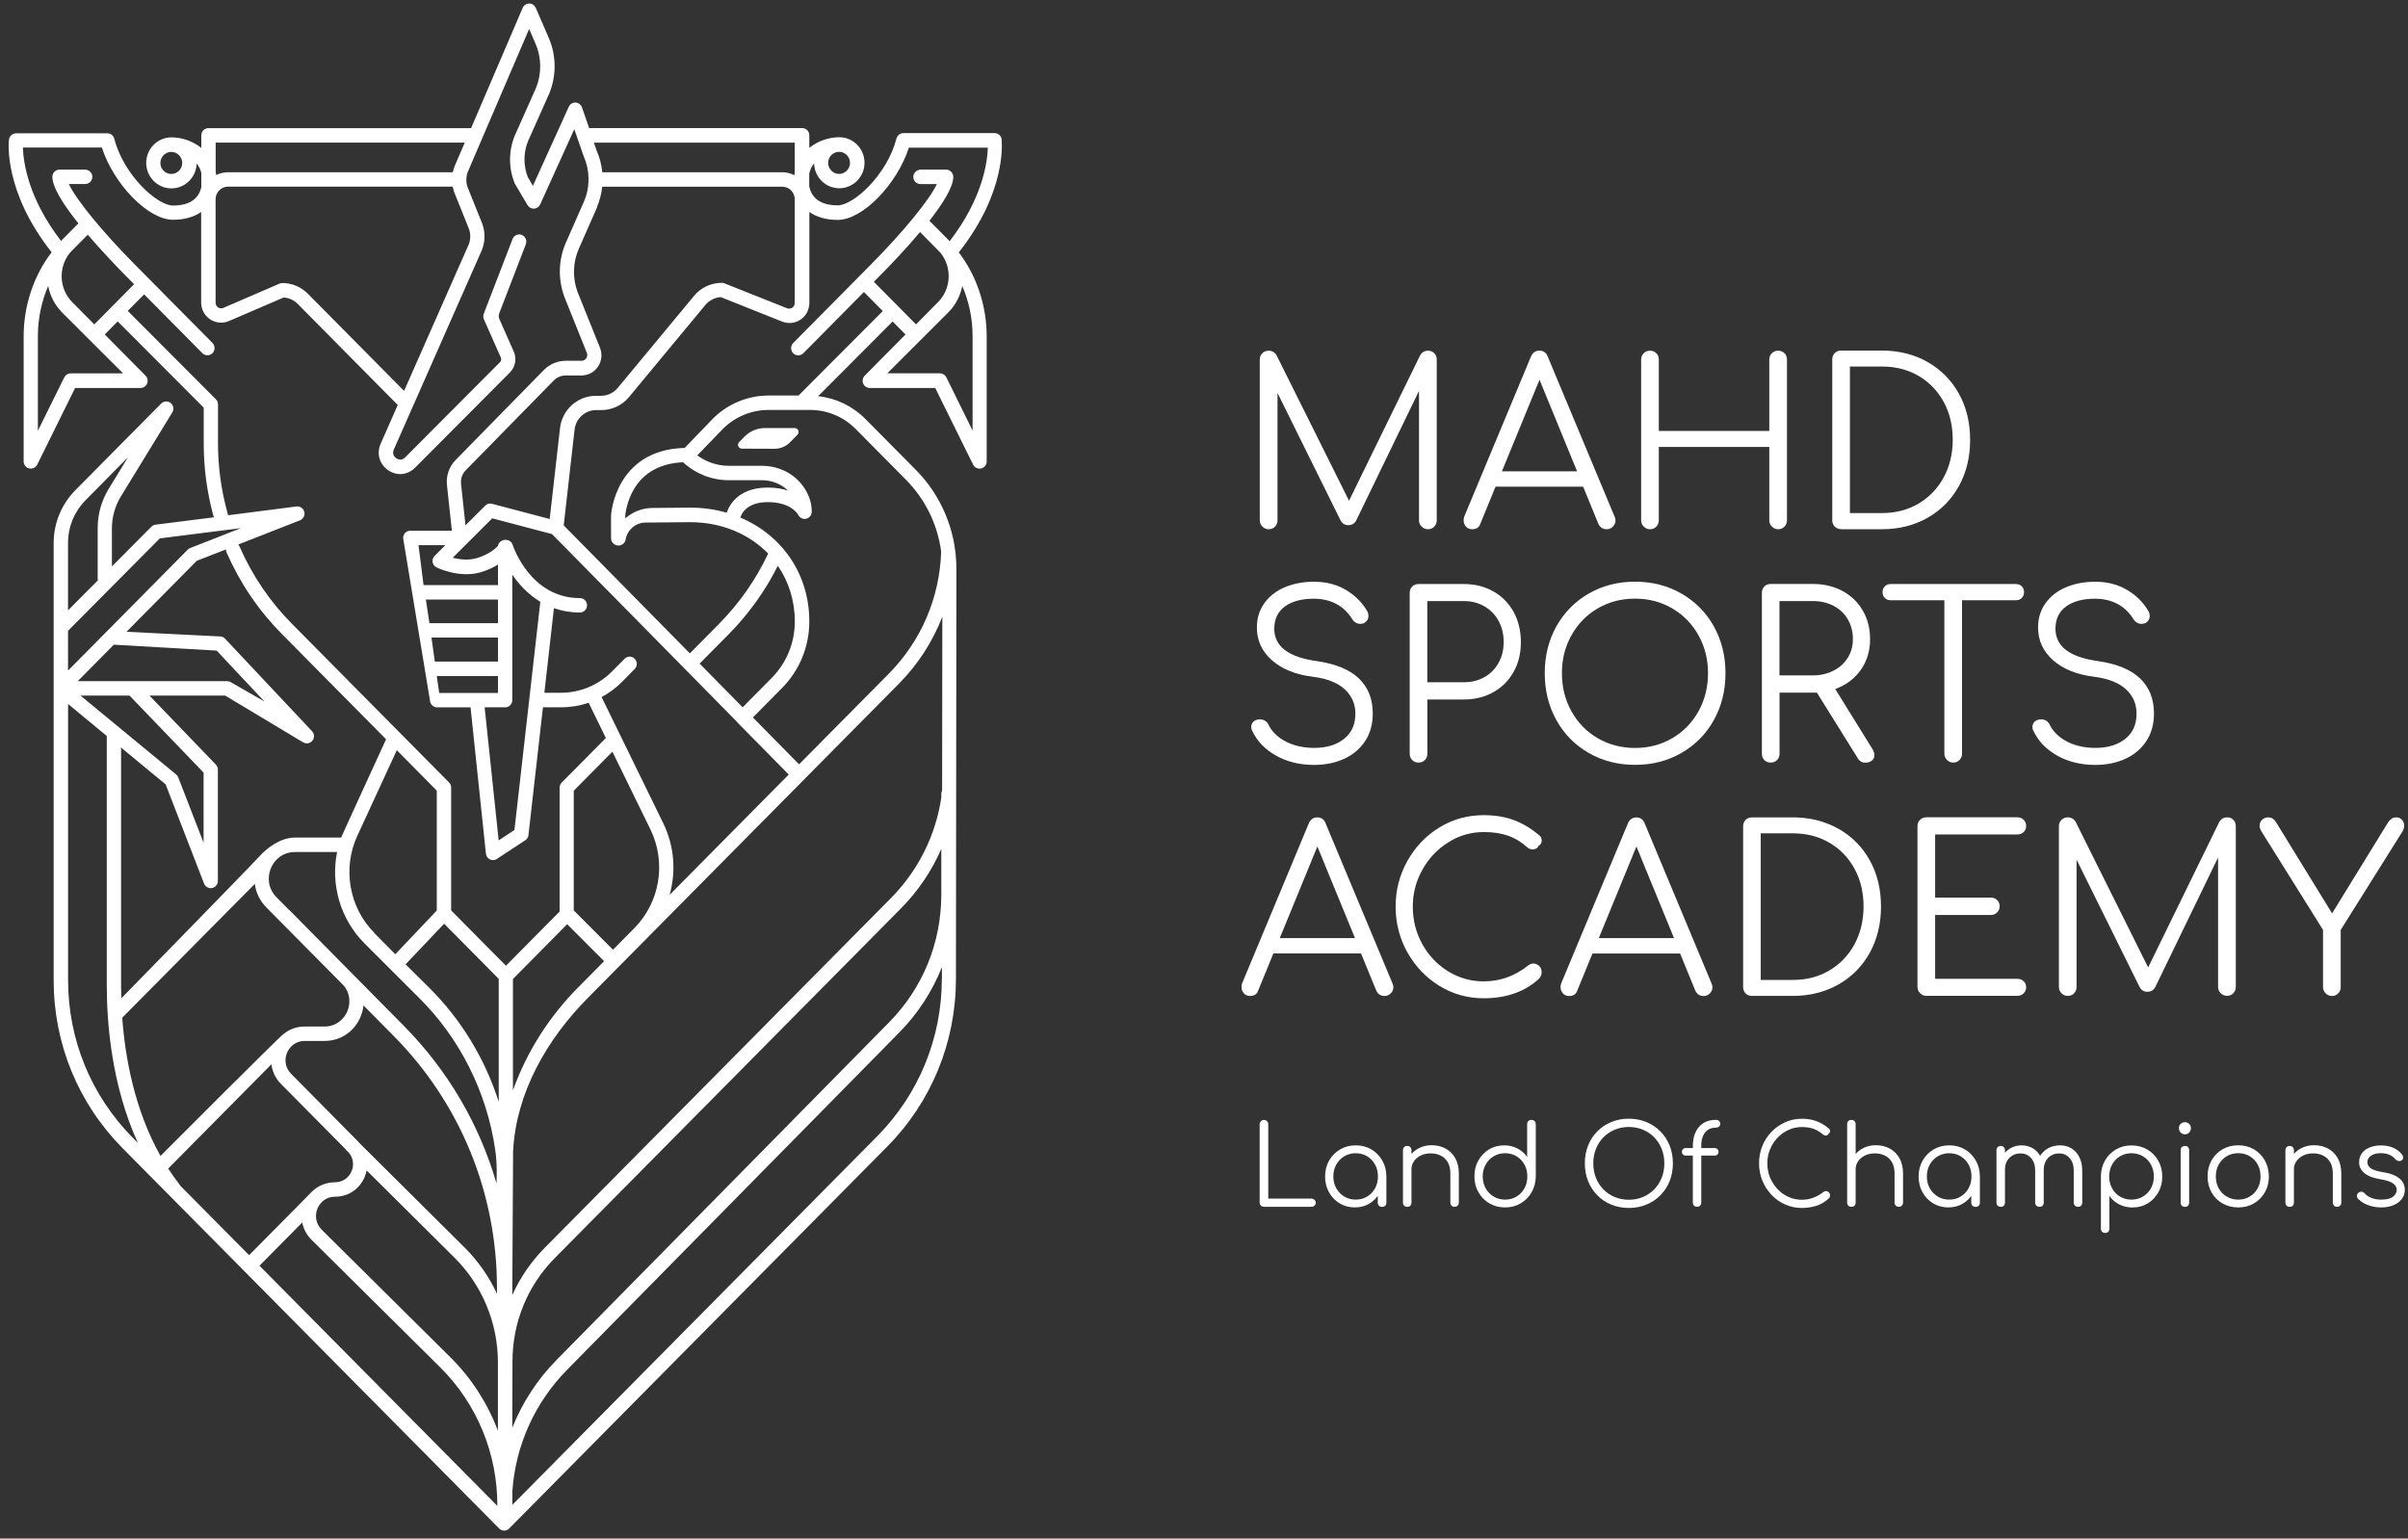 <svg width="205" height="131" viewBox="0 0 205 131" fill="none" xmlns="http://www.w3.org/2000/svg">
<rect x="0" y="0" width="205" height="131" fill="#333333" stroke="none"/>
<path d="M108.006 45.061C108.224 45.061 108.402 44.986 108.545 44.837C108.689 44.688 108.758 44.511 108.758 44.304V33.459L114.095 44.247C114.239 44.556 114.468 44.717 114.79 44.717C115.071 44.717 115.289 44.597 115.444 44.344L120.804 33.282V44.304C120.804 44.511 120.879 44.688 121.028 44.837C121.177 44.986 121.361 45.061 121.579 45.061C121.786 45.061 121.958 44.986 122.101 44.837C122.245 44.688 122.314 44.511 122.314 44.304V30.616C122.314 30.399 122.245 30.215 122.101 30.072C121.958 29.929 121.786 29.86 121.579 29.86C121.281 29.86 121.057 29.992 120.902 30.25L114.847 42.636L108.677 30.25C108.522 29.992 108.299 29.86 108 29.86C107.794 29.86 107.616 29.929 107.472 30.072C107.323 30.215 107.248 30.399 107.248 30.616V44.304C107.248 44.511 107.323 44.688 107.472 44.837C107.621 44.986 107.799 45.061 108 45.061" fill="white"/>
<path d="M125.332 45.061C125.694 45.061 125.924 44.906 126.027 44.591L127.318 41.438H134.779L136.07 44.591C136.214 44.9 136.449 45.061 136.782 45.061C136.989 45.061 137.167 44.986 137.31 44.837C137.459 44.688 137.534 44.511 137.534 44.304C137.534 44.19 137.505 44.086 137.459 43.995L131.772 30.381C131.646 30.032 131.404 29.854 131.06 29.854C130.716 29.854 130.469 30.032 130.326 30.381L124.661 43.972C124.621 44.063 124.604 44.172 124.604 44.304C124.604 44.511 124.672 44.688 124.804 44.837C124.936 44.986 125.114 45.061 125.332 45.061ZM131.06 32.325L134.263 40.131H127.863L131.066 32.325H131.06Z" fill="white"/>
<path d="M140.467 45.061C140.685 45.061 140.863 44.986 141.006 44.837C141.15 44.688 141.219 44.511 141.219 44.304V38.056H150.625V44.304C150.625 44.511 150.7 44.688 150.849 44.837C150.998 44.986 151.17 45.061 151.377 45.061C151.595 45.061 151.773 44.986 151.916 44.837C152.06 44.688 152.129 44.511 152.129 44.304V30.616C152.129 30.399 152.06 30.215 151.916 30.072C151.773 29.929 151.595 29.86 151.377 29.86C151.17 29.86 150.992 29.929 150.849 30.072C150.7 30.215 150.625 30.399 150.625 30.616V36.692H141.219V30.616C141.219 30.399 141.15 30.215 141.006 30.072C140.863 29.929 140.685 29.86 140.467 29.86C140.26 29.86 140.082 29.929 139.939 30.072C139.789 30.215 139.715 30.399 139.715 30.616V44.304C139.715 44.511 139.789 44.688 139.939 44.837C140.088 44.986 140.266 45.061 140.467 45.061Z" fill="white"/>
<path d="M156.737 45.061H160.21C161.662 45.061 162.959 44.734 164.101 44.086C165.243 43.438 166.132 42.533 166.77 41.381C167.407 40.223 167.722 38.916 167.722 37.449C167.722 35.981 167.407 34.674 166.77 33.522C166.132 32.376 165.243 31.476 164.101 30.823C162.959 30.175 161.662 29.848 160.21 29.848H156.737C156.519 29.848 156.341 29.917 156.198 30.06C156.054 30.203 155.986 30.387 155.986 30.605V44.293C155.986 44.516 156.054 44.694 156.198 44.837C156.341 44.98 156.519 45.049 156.737 45.049M157.489 31.207H160.21C161.38 31.207 162.419 31.47 163.332 32.003C164.244 32.536 164.956 33.276 165.472 34.222C165.989 35.167 166.242 36.239 166.242 37.437C166.242 38.635 165.983 39.701 165.472 40.647C164.956 41.593 164.244 42.338 163.332 42.877C162.419 43.416 161.38 43.685 160.21 43.685H157.489V31.201V31.207Z" fill="white"/>
<path d="M108.632 64.337C109.579 64.865 110.657 65.128 111.88 65.128C112.815 65.128 113.665 64.956 114.422 64.612C115.18 64.269 115.777 63.764 116.213 63.105C116.649 62.446 116.867 61.66 116.867 60.749C116.867 59.517 116.477 58.525 115.691 57.769C114.905 57.018 113.716 56.525 112.127 56.29C109.699 55.963 108.482 55.046 108.482 53.527C108.482 52.707 108.787 52.077 109.389 51.635C109.992 51.194 110.818 50.976 111.857 50.976C113.309 50.988 114.394 51.567 115.117 52.707C115.191 52.839 115.295 52.937 115.415 53.011C115.536 53.086 115.668 53.12 115.811 53.12C115.938 53.12 116.058 53.091 116.156 53.04C116.385 52.896 116.5 52.702 116.5 52.455C116.5 52.289 116.454 52.128 116.368 51.985C115.932 51.257 115.329 50.667 114.554 50.214C113.785 49.761 112.89 49.532 111.874 49.532C110.939 49.532 110.095 49.692 109.36 50.008C108.62 50.328 108.04 50.781 107.627 51.372C107.208 51.962 107.002 52.644 107.002 53.424C107.002 54.53 107.426 55.459 108.281 56.215C109.137 56.972 110.307 57.447 111.8 57.625C112.993 57.78 113.889 58.135 114.491 58.697C115.088 59.253 115.387 59.941 115.387 60.761C115.387 61.683 115.065 62.4 114.422 62.91C113.78 63.426 112.93 63.678 111.88 63.678C110.967 63.678 110.17 63.5 109.481 63.145C108.792 62.79 108.304 62.32 108.006 61.735C107.943 61.58 107.84 61.46 107.708 61.374C107.576 61.288 107.426 61.248 107.271 61.248C107.042 61.248 106.858 61.311 106.72 61.431C106.588 61.557 106.52 61.706 106.52 61.89C106.52 62.004 106.548 62.113 106.594 62.199C107.007 63.093 107.685 63.804 108.626 64.332" fill="white"/>
<path d="M127.135 50.358C126.394 49.933 125.556 49.727 124.621 49.727H120.764C120.546 49.727 120.368 49.796 120.225 49.939C120.081 50.082 120.012 50.266 120.012 50.484V64.171C120.012 64.395 120.081 64.573 120.225 64.716C120.368 64.859 120.546 64.928 120.764 64.928C120.982 64.928 121.16 64.859 121.304 64.716C121.447 64.573 121.516 64.389 121.516 64.171V59.557H124.621C125.556 59.557 126.394 59.351 127.135 58.932C127.875 58.52 128.449 57.941 128.862 57.202C129.275 56.462 129.476 55.62 129.476 54.668C129.476 53.717 129.27 52.857 128.862 52.106C128.449 51.361 127.875 50.776 127.135 50.352M127.576 56.439C127.29 56.961 126.888 57.362 126.371 57.654C125.855 57.947 125.275 58.09 124.615 58.09H121.51V51.177H124.615C125.269 51.177 125.855 51.326 126.371 51.624C126.888 51.922 127.29 52.335 127.576 52.862C127.863 53.39 128.013 53.992 128.013 54.662C128.013 55.333 127.869 55.917 127.576 56.433" fill="white"/>
<path d="M132.501 53.326C131.841 54.507 131.508 55.837 131.508 57.316C131.508 58.794 131.841 60.13 132.501 61.316C133.161 62.503 134.079 63.437 135.25 64.108C136.421 64.784 137.735 65.122 139.204 65.122C140.673 65.122 141.97 64.784 143.147 64.108C144.323 63.431 145.242 62.503 145.902 61.316C146.562 60.13 146.895 58.794 146.895 57.316C146.895 55.837 146.562 54.507 145.902 53.326C145.242 52.145 144.323 51.217 143.147 50.54C141.97 49.864 140.656 49.526 139.204 49.526C137.752 49.526 136.421 49.864 135.25 50.54C134.079 51.217 133.166 52.145 132.501 53.326ZM139.198 50.97C140.369 50.97 141.425 51.251 142.372 51.807C143.319 52.363 144.059 53.126 144.599 54.094C145.138 55.063 145.408 56.135 145.408 57.316C145.408 58.496 145.138 59.591 144.599 60.56C144.059 61.529 143.319 62.291 142.372 62.847C141.425 63.403 140.369 63.684 139.198 63.684C138.028 63.684 136.954 63.403 136.007 62.847C135.06 62.291 134.32 61.529 133.781 60.56C133.241 59.591 132.971 58.514 132.971 57.316C132.971 56.118 133.241 55.063 133.781 54.094C134.32 53.126 135.06 52.363 136.007 51.807C136.954 51.251 138.016 50.97 139.198 50.97Z" fill="white"/>
<path d="M150.206 49.939C150.063 50.082 149.994 50.266 149.994 50.483V64.171C149.994 64.395 150.063 64.573 150.206 64.716C150.35 64.859 150.528 64.928 150.746 64.928C150.964 64.928 151.142 64.859 151.285 64.716C151.429 64.573 151.498 64.389 151.498 64.171V58.972H154.677L158.149 64.544C158.224 64.676 158.316 64.773 158.419 64.836C158.522 64.899 158.649 64.934 158.804 64.934C159.033 64.934 159.223 64.876 159.36 64.756C159.504 64.641 159.573 64.481 159.573 64.292C159.573 64.137 159.515 63.959 159.4 63.764L156.238 58.663C157.151 58.336 157.874 57.797 158.408 57.047C158.941 56.296 159.205 55.419 159.205 54.416C159.205 53.504 158.999 52.696 158.58 51.98C158.161 51.263 157.587 50.713 156.852 50.317C156.118 49.922 155.285 49.721 154.344 49.721H150.74C150.522 49.721 150.344 49.79 150.2 49.933M151.492 51.177H154.344C154.998 51.177 155.584 51.315 156.1 51.584C156.617 51.859 157.019 52.237 157.306 52.73C157.593 53.223 157.742 53.779 157.742 54.404C157.742 55.029 157.598 55.533 157.306 56.003C157.013 56.473 156.611 56.84 156.089 57.104C155.567 57.368 154.987 57.505 154.344 57.505H151.492V51.177Z" fill="white"/>
<path d="M160.462 49.922C160.336 50.054 160.267 50.22 160.267 50.426C160.267 50.621 160.33 50.782 160.462 50.914C160.588 51.045 160.755 51.108 160.962 51.108H165.53V64.171C165.53 64.378 165.605 64.555 165.754 64.705C165.903 64.854 166.075 64.928 166.282 64.928C166.5 64.928 166.678 64.854 166.821 64.705C166.965 64.555 167.034 64.378 167.034 64.171V51.108H171.619C171.826 51.108 171.992 51.045 172.119 50.914C172.245 50.782 172.314 50.621 172.314 50.426C172.314 50.22 172.251 50.048 172.119 49.922C171.992 49.79 171.82 49.727 171.619 49.727H160.962C160.755 49.727 160.588 49.79 160.462 49.922Z" fill="white"/>
<path d="M175.137 64.337C176.084 64.865 177.163 65.128 178.386 65.128C179.321 65.128 180.171 64.956 180.928 64.612C181.686 64.269 182.283 63.764 182.719 63.105C183.155 62.446 183.373 61.66 183.373 60.749C183.373 59.517 182.983 58.525 182.197 57.769C181.41 57.018 180.222 56.525 178.633 56.29C176.205 55.963 174.988 55.046 174.988 53.527C174.988 52.707 175.292 52.077 175.895 51.635C176.498 51.194 177.324 50.976 178.363 50.976C179.815 50.988 180.9 51.567 181.623 52.707C181.697 52.839 181.801 52.937 181.921 53.011C182.042 53.086 182.174 53.12 182.317 53.12C182.443 53.12 182.564 53.091 182.667 53.04C182.897 52.896 183.012 52.702 183.012 52.455C183.012 52.289 182.966 52.128 182.874 51.985C182.438 51.257 181.835 50.667 181.06 50.214C180.291 49.761 179.396 49.532 178.38 49.532C177.445 49.532 176.601 49.692 175.866 50.008C175.126 50.328 174.546 50.781 174.133 51.372C173.714 51.962 173.507 52.644 173.507 53.424C173.507 54.53 173.932 55.459 174.787 56.215C175.642 56.972 176.813 57.447 178.305 57.625C179.499 57.78 180.395 58.135 180.997 58.697C181.594 59.253 181.892 59.941 181.892 60.761C181.892 61.683 181.571 62.4 180.928 62.91C180.285 63.426 179.436 63.678 178.386 63.678C177.473 63.678 176.676 63.5 175.987 63.145C175.298 62.79 174.81 62.32 174.512 61.735C174.449 61.58 174.345 61.46 174.213 61.374C174.081 61.288 173.932 61.248 173.777 61.248C173.548 61.248 173.364 61.311 173.226 61.431C173.094 61.557 173.025 61.706 173.025 61.89C173.025 62.004 173.048 62.113 173.1 62.199C173.513 63.093 174.19 63.804 175.132 64.332" fill="white"/>
<path d="M106.422 84.8C106.783 84.8 107.013 84.646 107.116 84.331L108.408 81.178H115.868L117.16 84.331C117.303 84.64 117.539 84.8 117.871 84.8C118.078 84.8 118.256 84.726 118.399 84.577C118.549 84.428 118.623 84.25 118.623 84.044C118.623 83.929 118.595 83.826 118.549 83.734L112.861 70.121C112.735 69.771 112.494 69.594 112.149 69.594C111.805 69.594 111.558 69.771 111.415 70.121L105.75 83.712C105.71 83.803 105.693 83.912 105.693 84.044C105.693 84.25 105.762 84.428 105.894 84.577C106.026 84.726 106.204 84.8 106.422 84.8ZM112.149 72.064L115.352 79.871H108.953L112.155 72.064H112.149Z" fill="white"/>
<path d="M123.312 71.709C124.236 71.13 125.241 70.844 126.32 70.844C127.106 70.844 127.789 70.947 128.38 71.153C128.971 71.359 129.516 71.692 130.021 72.145C130.148 72.259 130.308 72.322 130.503 72.322C130.607 72.322 130.704 72.294 130.79 72.242C130.882 72.191 130.94 72.122 130.963 72.03C131.054 71.99 131.123 71.927 131.175 71.847C131.227 71.761 131.25 71.669 131.25 71.566C131.25 71.371 131.181 71.222 131.037 71.119C130.331 70.522 129.597 70.087 128.839 69.812C128.082 69.537 127.238 69.405 126.314 69.405C124.936 69.405 123.68 69.754 122.537 70.454C121.395 71.153 120.489 72.105 119.817 73.297C119.151 74.489 118.813 75.79 118.813 77.189C118.813 78.587 119.151 79.906 119.823 81.104C120.5 82.296 121.407 83.247 122.549 83.947C123.691 84.646 124.948 84.996 126.308 84.996C128.248 84.996 129.821 84.44 131.032 83.322C131.175 83.167 131.244 82.984 131.244 82.777C131.244 82.559 131.175 82.376 131.032 82.244C130.888 82.107 130.722 82.038 130.532 82.038C130.389 82.038 130.251 82.09 130.107 82.193C128.977 83.104 127.709 83.557 126.308 83.557C125.218 83.557 124.208 83.27 123.284 82.703C122.36 82.13 121.625 81.362 121.085 80.387C120.546 79.413 120.276 78.352 120.276 77.195C120.276 76.037 120.552 75.016 121.097 74.042C121.642 73.067 122.377 72.294 123.307 71.715" fill="white"/>
<path d="M144.323 84.336C144.467 84.645 144.702 84.806 145.035 84.806C145.242 84.806 145.42 84.731 145.563 84.582C145.712 84.433 145.787 84.256 145.787 84.049C145.787 83.935 145.758 83.826 145.712 83.74L140.025 70.126C139.898 69.777 139.657 69.599 139.313 69.599C138.969 69.599 138.722 69.777 138.578 70.126L132.914 83.717C132.874 83.809 132.856 83.918 132.856 84.049C132.856 84.256 132.925 84.433 133.057 84.582C133.195 84.731 133.367 84.806 133.585 84.806C133.947 84.806 134.176 84.651 134.28 84.336L135.571 81.183H143.032L144.323 84.336ZM136.111 79.876L139.313 72.07L142.516 79.876H136.116H136.111Z" fill="white"/>
<path d="M156.514 70.568C155.372 69.921 154.075 69.594 152.622 69.594H149.15C148.932 69.594 148.754 69.662 148.611 69.806C148.467 69.949 148.398 70.133 148.398 70.35V84.038C148.398 84.262 148.467 84.439 148.611 84.583C148.754 84.726 148.932 84.795 149.15 84.795H152.622C154.075 84.795 155.372 84.468 156.514 83.82C157.656 83.173 158.545 82.267 159.182 81.115C159.819 79.957 160.135 78.65 160.135 77.183C160.135 75.715 159.819 74.409 159.182 73.256C158.545 72.11 157.656 71.21 156.514 70.562M157.88 80.398C157.363 81.344 156.651 82.089 155.739 82.628C154.826 83.167 153.788 83.436 152.617 83.436H149.896V70.952H152.617C153.788 70.952 154.826 71.216 155.739 71.749C156.651 72.282 157.363 73.021 157.88 73.967C158.396 74.913 158.649 75.985 158.649 77.183C158.649 78.381 158.39 79.447 157.88 80.393" fill="white"/>
<path d="M172.492 84.061C172.492 83.855 172.423 83.683 172.279 83.545C172.136 83.408 171.958 83.339 171.74 83.339H164.744V77.905H169.484C169.691 77.905 169.869 77.836 170.012 77.693C170.161 77.549 170.236 77.378 170.236 77.165C170.236 76.953 170.167 76.781 170.024 76.638C169.88 76.495 169.702 76.426 169.484 76.426H164.744V71.049H171.74C171.958 71.049 172.136 70.981 172.279 70.843C172.423 70.706 172.492 70.534 172.492 70.327C172.492 70.121 172.423 69.943 172.279 69.8C172.136 69.657 171.958 69.588 171.74 69.588H163.992C163.785 69.588 163.607 69.657 163.464 69.8C163.315 69.943 163.24 70.127 163.24 70.344V84.032C163.24 84.239 163.315 84.416 163.464 84.565C163.613 84.714 163.791 84.789 163.992 84.789H171.74C171.958 84.789 172.136 84.72 172.279 84.577C172.423 84.434 172.492 84.262 172.492 84.049" fill="white"/>
<path d="M189.612 69.594C189.313 69.594 189.089 69.725 188.934 69.983L182.879 82.37L176.71 69.983C176.555 69.725 176.331 69.594 176.033 69.594C175.826 69.594 175.648 69.662 175.505 69.806C175.355 69.949 175.281 70.132 175.281 70.35V84.038C175.281 84.244 175.355 84.422 175.505 84.571C175.654 84.72 175.832 84.795 176.033 84.795C176.251 84.795 176.429 84.72 176.572 84.571C176.716 84.422 176.784 84.244 176.784 84.038V73.193L182.122 83.981C182.265 84.29 182.495 84.445 182.816 84.445C183.098 84.445 183.316 84.325 183.471 84.073L188.831 73.01V84.032C188.831 84.239 188.906 84.416 189.055 84.565C189.204 84.714 189.388 84.789 189.606 84.789C189.812 84.789 189.985 84.714 190.128 84.565C190.272 84.416 190.34 84.239 190.34 84.032V70.344C190.34 70.127 190.272 69.943 190.128 69.8C189.985 69.657 189.812 69.588 189.606 69.588" fill="white"/>
<path d="M204.482 69.8C204.361 69.662 204.201 69.594 204.011 69.594C203.856 69.594 203.73 69.628 203.627 69.691C203.523 69.754 203.42 69.857 203.317 70.001L198.536 77.767L193.738 69.961C193.646 69.829 193.554 69.737 193.457 69.68C193.359 69.622 193.239 69.594 193.101 69.594C192.894 69.594 192.722 69.662 192.579 69.8C192.435 69.938 192.366 70.104 192.366 70.299C192.366 70.454 192.418 70.62 192.521 70.786L197.767 79.177V84.044C197.767 84.25 197.842 84.428 197.991 84.577C198.14 84.726 198.318 84.8 198.519 84.8C198.737 84.8 198.915 84.726 199.058 84.577C199.202 84.428 199.271 84.25 199.271 84.044V79.177L204.534 70.786C204.625 70.643 204.671 70.482 204.671 70.299C204.671 70.104 204.608 69.938 204.488 69.8" fill="white"/>
<path d="M85.279 11.873C85.238 11.563 84.98 11.334 84.676 11.334H76.905C76.63 11.334 76.388 11.523 76.32 11.793C75.522 14.882 72.675 17.485 71.309 17.485C70.311 17.485 69.151 17.181 68.893 15.857V14.773C68.968 14.435 69.111 14.149 69.306 13.908C69.335 15.083 70.282 16.029 71.453 16.029C72.635 16.029 73.599 15.054 73.599 13.856C73.599 12.658 72.635 11.684 71.453 11.684C70.563 11.684 69.651 11.999 68.945 12.555C68.928 12.567 68.916 12.584 68.899 12.595V11.518C68.899 11.18 68.629 10.904 68.29 10.904H50.155L49.546 9.145C49.466 8.91 49.248 8.743 49.001 8.732C48.754 8.72 48.525 8.864 48.421 9.093L45.368 15.822L44.932 15.077C44.547 14.097 44.559 12.979 44.955 12.016L46.751 7.981C47.383 6.462 47.371 4.731 46.717 3.224L45.609 0.667C45.512 0.444 45.294 0.3 45.053 0.3C44.811 0.3 44.593 0.444 44.496 0.673L40.105 10.91H17.745C17.407 10.91 17.137 11.185 17.137 11.529V12.595C17.137 12.595 17.114 12.572 17.103 12.567C16.397 12.011 15.484 11.695 14.595 11.695C13.412 11.695 12.448 12.67 12.448 13.868C12.448 15.066 13.412 16.04 14.595 16.04C15.765 16.04 16.712 15.089 16.741 13.919C16.919 14.143 17.062 14.401 17.137 14.71V15.943C16.85 17.209 15.714 17.502 14.738 17.502C13.372 17.502 10.525 14.899 9.728 11.81C9.659 11.541 9.418 11.351 9.137 11.351H1.366C1.056 11.351 0.797 11.586 0.763 11.89C0.74 12.068 0.287 16.275 4.396 21.48C2.892 23.423 2.014 26.008 2.014 28.616V39.289C2.014 39.575 2.209 39.822 2.485 39.885C2.531 39.896 2.577 39.902 2.623 39.902C2.846 39.902 3.059 39.776 3.168 39.564L6.393 33.035H11.96C12.207 33.035 12.431 32.886 12.523 32.657C12.62 32.428 12.563 32.158 12.391 31.986L8.918 28.478L10.02 27.366C13.246 30.605 16.552 33.912 17.344 34.709V37.793C17.344 39.868 17.625 41.931 18.17 43.932C18.181 43.972 18.199 44.012 18.216 44.046L13.246 44.671C13.108 44.688 12.988 44.751 12.89 44.843L9.527 48.225V44.986C9.527 44.023 9.791 43.089 10.29 42.269L14.669 35.116C14.83 34.852 14.773 34.503 14.531 34.313C14.29 34.119 13.94 34.142 13.722 34.359L6.422 41.731C5.228 42.94 4.568 44.545 4.568 46.253V83.459C4.568 88.864 6.657 93.943 10.434 97.76L42.493 130.14C42.493 130.14 42.516 130.157 42.522 130.168C42.539 130.186 42.556 130.203 42.579 130.214C42.59 130.226 42.608 130.226 42.619 130.237C42.642 130.249 42.659 130.26 42.682 130.272C42.699 130.277 42.711 130.283 42.728 130.289C42.751 130.295 42.774 130.3 42.797 130.312C42.82 130.312 42.837 130.312 42.86 130.317C42.877 130.317 42.895 130.323 42.912 130.323H42.917C42.917 130.323 42.935 130.323 42.941 130.323C42.975 130.323 43.009 130.323 43.038 130.312C43.072 130.306 43.113 130.295 43.141 130.277H43.147C43.222 130.249 43.285 130.203 43.342 130.146L75.516 97.64C79.293 93.828 81.37 88.761 81.382 83.367L81.422 48.454C81.422 48.041 81.399 47.635 81.359 47.227C81.347 47.142 81.341 47.056 81.33 46.97C81.296 46.683 81.232 46.299 81.175 45.989C81.164 45.926 81.146 45.869 81.135 45.818C80.647 43.628 79.562 41.616 77.95 39.988L73.685 35.683C72.584 34.572 71.172 33.895 69.651 33.735C70.954 32.433 73.45 29.929 75.993 27.372L77.089 28.478L73.617 31.986C73.444 32.158 73.393 32.422 73.484 32.657C73.582 32.886 73.8 33.035 74.047 33.035H79.62L82.845 39.564C82.948 39.776 83.161 39.902 83.39 39.902C83.436 39.902 83.482 39.902 83.528 39.885C83.804 39.822 83.999 39.575 83.999 39.289V28.616C83.999 26.014 83.121 23.434 81.623 21.491C85.743 16.275 85.284 12.068 85.267 11.884M71.436 12.928C71.946 12.928 72.365 13.352 72.365 13.868C72.365 14.384 71.946 14.808 71.436 14.808C70.919 14.808 70.5 14.384 70.5 13.868C70.5 13.352 70.919 12.928 71.436 12.928ZM14.583 14.813C14.072 14.813 13.653 14.389 13.653 13.873C13.653 13.358 14.072 12.934 14.583 12.934C15.094 12.934 15.513 13.358 15.513 13.873C15.513 14.395 15.094 14.813 14.583 14.813ZM67.659 12.148V14.687C67.648 14.762 67.63 14.842 67.625 14.917C67.315 14.756 66.965 14.665 66.597 14.665H51.274C51.211 14.028 51.05 13.403 50.792 12.813L50.562 12.148H67.659ZM50.82 17.639C51.056 17.078 51.205 16.493 51.268 15.897H66.597C67.183 15.897 67.659 16.378 67.659 16.969V25.796C67.659 25.956 67.585 26.105 67.453 26.197C67.321 26.289 67.16 26.306 67.011 26.249L61.667 24.122C61.599 24.093 61.524 24.082 61.444 24.082C60.531 24.082 59.67 24.483 59.085 25.194L52.588 33.03C52.232 33.454 51.716 33.7 51.165 33.7H50.734C49.167 33.7 47.853 34.887 47.675 36.457L46.797 44.19L41.884 42.894C41.678 42.837 41.454 42.894 41.305 43.055L39.629 44.728L39.25 41.192C39.204 40.768 39.348 40.349 39.646 40.045L47.153 32.388C47.411 32.124 47.779 31.969 48.146 31.969H49.5C50.069 31.969 50.597 31.688 50.912 31.212C51.228 30.737 51.291 30.141 51.079 29.608L49.15 24.81C48.726 23.618 48.772 22.322 49.282 21.165L50.826 17.662L50.82 17.639ZM62.787 61.523C62.787 61.523 62.787 61.523 62.787 61.529C62.787 61.529 62.787 61.529 62.792 61.529L67.148 65.948L57.007 76.191C57.57 74.202 57.409 72.018 56.456 70.075L51.216 59.351C51.859 59.007 52.456 58.565 52.984 58.026L54.034 56.96C54.27 56.72 54.27 56.33 54.034 56.089C53.799 55.848 53.409 55.848 53.173 56.089L52.123 57.15C50.952 58.33 49.397 58.984 47.744 58.984H46.344L47.159 51.779C47.813 52.014 48.548 52.151 49.368 52.151C49.707 52.151 49.977 51.876 49.977 51.538C49.977 51.2 49.707 50.925 49.368 50.925C45.184 50.925 43.704 46.58 43.646 46.396C43.606 46.276 43.468 45.961 43.004 45.961C42.711 45.961 42.401 46.236 42.401 46.465C42.183 46.712 41.689 47.159 40.702 47.486C39.939 47.743 39.13 47.64 38.544 47.486L41.907 44.132L46.992 45.474L58.201 56.846C58.201 56.846 58.235 56.897 58.258 56.92C58.281 56.943 58.304 56.96 58.327 56.977L62.781 61.5L62.787 61.523ZM59.561 56.502L62.041 53.997C63.734 52.283 65.14 50.323 66.219 48.173C67.137 49.509 67.665 51.125 67.665 52.908C67.665 54.731 66.965 56.444 65.685 57.734L63.223 60.222L59.561 56.502ZM48.846 77.526V67.324L52.135 63.999L55.372 70.62C56.743 73.428 56.192 76.81 54 79.028L52.186 80.862L48.852 77.521L48.846 77.526ZM51.429 81.837L49.185 84.107C46.7 86.617 44.834 89.592 43.669 92.836V83.356L48.284 78.69L51.429 81.837ZM36.828 47.858C36.863 48.053 36.983 48.225 37.161 48.311C37.241 48.351 39.204 49.308 41.098 48.672C41.626 48.494 42.057 48.282 42.395 48.07V49.818H36.059L35.629 46.419H37.913L37 47.331C36.863 47.468 36.794 47.669 36.828 47.864M42.395 51.045V53.057H36.559L36.254 51.045H42.395ZM42.395 54.283V56.33H37.018L36.731 54.283H42.395ZM42.395 57.562V59.001H37.391L37.184 57.562H42.395ZM43.004 60.227C43.342 60.227 43.612 59.952 43.612 59.614V48.93C44.163 49.732 44.949 50.604 45.999 51.24L43.796 70.671L42.453 71.554L41.259 60.222H43.004V60.227ZM18.354 12.142H39.566L38.734 14.074C38.653 14.263 38.59 14.464 38.55 14.665H19.416C19.054 14.665 18.709 14.756 18.405 14.905C18.394 14.796 18.377 14.693 18.36 14.59V12.148L18.354 12.142ZM18.354 16.963C18.354 16.373 18.83 15.891 19.416 15.891H38.538C38.579 16.086 38.63 16.281 38.711 16.47L39.904 19.439C40.082 19.886 40.077 20.402 39.893 20.838L34.401 33.282L26.211 25.011C25.631 24.426 24.856 24.099 24.035 24.099C23.949 24.099 23.869 24.116 23.794 24.151L19.014 26.214C18.801 26.306 18.629 26.214 18.566 26.174C18.503 26.134 18.354 26.002 18.354 25.773V16.969V16.963ZM10.491 31.791H6.014C5.785 31.791 5.573 31.923 5.469 32.135L3.225 36.675V28.61C3.225 27.131 3.535 25.664 4.103 24.346C4.264 25.2 4.671 25.979 5.291 26.61L10.485 31.797L10.491 31.791ZM8.029 27.624L6.158 25.733C5.027 24.592 4.953 22.787 5.928 21.554C5.963 21.52 5.991 21.48 6.026 21.445L7.472 19.984C8.643 21.354 9.888 22.649 10.68 23.457L11.415 24.197L8.029 27.619V27.624ZM5.791 46.236C5.791 44.855 6.324 43.559 7.289 42.585L10.893 38.939L9.263 41.605C8.643 42.613 8.316 43.777 8.316 44.963V49.262C8.316 49.314 8.322 49.36 8.339 49.406L5.791 51.968V46.224V46.236ZM5.791 53.71L13.607 45.84L20.506 44.969L16.196 46.66C16.115 46.689 16.047 46.74 15.983 46.798L5.791 57.098V53.71ZM42.281 100.299C42.281 100.454 42.275 100.609 42.269 100.764C40.817 95.737 38.125 91.128 34.36 87.322L24.673 77.526C24.644 77.498 24.615 77.475 24.581 77.452L23.542 76.397C22.761 75.612 22.779 74.615 23.054 73.938C23.33 73.262 24.018 72.545 25.114 72.545H28.696C28.139 75.314 28.971 78.249 31.003 80.295L35.657 84.944C39.158 88.406 41.437 92.986 42.154 97.858C42.275 98.666 42.303 99.486 42.281 100.299ZM42.309 109.677V110.153C41.632 108.702 40.708 107.367 39.566 106.232L30.636 97.359C30.578 97.296 30.527 97.227 30.463 97.17L24.787 91.432C24.219 90.865 24.231 90.137 24.431 89.644C24.632 89.156 25.132 88.629 25.935 88.629H27.628C29 88.629 30.182 87.832 30.704 86.549C30.831 86.239 30.911 85.924 30.945 85.609L33.499 88.188C39.181 93.925 42.309 101.555 42.309 109.671M31.864 79.424C29.717 77.257 29.138 73.933 30.423 71.158L33.781 63.873L37.184 67.318V77.526L33.654 81.246L31.858 79.435L31.864 79.424ZM29.04 71.319C29.04 71.319 29.006 71.313 28.988 71.313H25.12C23.84 71.313 22.71 72.236 22.119 72.878C20.948 74.145 10.325 85.001 10.325 85.001C10.313 84.623 10.307 84.261 10.307 83.923V63.77C10.307 63.724 10.307 63.684 10.296 63.644L14.101 66.785L17.372 75.234C17.464 75.469 17.694 75.624 17.941 75.624C17.975 75.624 18.015 75.624 18.049 75.612C18.337 75.555 18.549 75.302 18.549 75.01V65.53C18.549 65.369 18.486 65.214 18.377 65.1L12.724 59.224H19.169L25.809 63.208C25.907 63.266 26.016 63.294 26.119 63.294C26.308 63.294 26.486 63.208 26.607 63.048C26.796 62.795 26.767 62.446 26.538 62.228L19.134 54.352C19.042 54.266 18.928 54.209 18.801 54.192L10.772 53.791L16.753 47.749L19.232 46.781C19.232 46.866 19.249 46.947 19.284 47.027C20.42 49.629 22.01 51.974 24.001 53.986L32.868 62.944C32.868 62.944 29.126 71.09 29.04 71.319ZM11.025 59.224L17.332 65.782V71.754L15.174 66.189C15.134 66.091 15.071 66.005 14.991 65.936L6.852 59.224H11.025ZM6.617 57.998L9.693 54.891L18.445 55.395L22.515 59.729L19.651 58.084C19.559 58.026 19.45 57.998 19.341 57.998H6.617ZM11.306 96.872C7.753 93.284 5.796 88.515 5.796 83.442V59.941L9.091 62.664V83.929C9.091 87.087 9.492 92.395 11.742 97.319L11.306 96.872ZM10.411 86.646L21.694 75.257C21.786 75.996 22.124 76.701 22.681 77.269L29.275 83.929C29.855 84.64 29.821 85.494 29.58 86.084C29.316 86.721 28.667 87.403 27.628 87.403H25.935C25.247 87.403 24.621 87.638 24.127 88.05C23.99 88.067 13.665 98.419 13.665 98.419C11.45 94.481 10.652 90.034 10.405 86.64M15.341 100.947C15.318 100.901 15.3 100.867 15.266 100.827C14.927 100.397 14.617 99.95 14.319 99.497L23.106 90.618C23.18 91.237 23.462 91.828 23.927 92.298L29.396 97.823C29.419 97.863 29.448 97.898 29.482 97.932L29.735 98.184C30.131 98.695 30.108 99.296 29.935 99.709C29.746 100.168 29.275 100.661 28.529 100.661C27.783 100.661 27.083 100.947 26.572 101.446C26.354 101.681 21.585 106.484 21.206 106.868L15.341 100.947ZM22.09 107.768L25.729 104.088C25.838 104.633 26.102 105.143 26.521 105.561L37.5 116.446C40.61 119.53 42.367 123.812 42.338 128.214L22.09 107.768ZM42.389 121.817C41.506 119.484 40.14 117.346 38.349 115.569L27.376 104.69C26.813 104.117 26.825 103.389 27.026 102.902C27.06 102.816 27.106 102.73 27.158 102.644C27.158 102.644 27.284 102.46 27.393 102.351C27.657 102.088 28.036 101.893 28.524 101.893C29.654 101.893 30.624 101.239 31.055 100.185C31.123 100.013 31.175 99.835 31.215 99.657L38.711 107.103C41.052 109.43 42.389 112.663 42.389 115.976V121.811V121.817ZM42.458 93.811C41.288 90.148 39.256 86.784 36.507 84.067L34.527 82.106L37.81 78.65L42.458 83.344V93.811ZM43.067 82.221L38.407 77.515V67.054C38.407 66.894 38.343 66.739 38.229 66.619L34.039 62.389C34.039 62.389 34.028 62.371 34.016 62.365L24.856 53.114C22.968 51.211 21.47 48.993 20.391 46.528C20.362 46.465 20.328 46.414 20.282 46.362L25.534 44.304C25.82 44.19 25.981 43.88 25.907 43.582C25.832 43.278 25.545 43.083 25.241 43.123L19.427 43.869C19.392 43.788 19.37 43.668 19.341 43.571C18.824 41.679 18.56 39.724 18.56 37.764V34.428C18.56 34.262 18.497 34.107 18.377 33.992C18.377 33.992 14.572 30.186 10.876 26.472L12.27 25.062L17.229 30.072C17.349 30.192 17.504 30.25 17.659 30.25C17.814 30.25 17.969 30.186 18.09 30.072C18.325 29.831 18.325 29.441 18.09 29.201L11.536 22.58C8.683 19.703 6.491 17.009 5.859 15.668H7.254C7.627 15.668 7.926 15.324 7.851 14.934C7.794 14.642 7.524 14.441 7.231 14.441H5.067C4.746 14.441 4.471 14.699 4.459 15.026C4.436 15.931 5.423 17.462 6.674 19.021L5.291 20.414C5.257 20.448 5.234 20.482 5.199 20.517C2.376 16.86 1.986 13.765 1.951 12.561H8.672C9.676 15.679 12.609 18.711 14.726 18.711C15.708 18.711 16.517 18.476 17.125 18.046V25.762C17.125 26.34 17.413 26.873 17.889 27.189C18.365 27.504 18.962 27.561 19.484 27.338L24.145 25.332C24.598 25.36 25.017 25.549 25.344 25.876L33.861 34.48L32.409 37.776C32.042 38.607 32.294 39.512 33.035 40.028C33.775 40.544 34.705 40.464 35.342 39.816L43.446 31.677C43.905 31.184 44.008 30.456 43.704 29.86L42.516 27.172C42.447 27.011 42.441 26.833 42.504 26.673L44.766 20.798C44.886 20.482 44.731 20.127 44.421 20.001C44.111 19.881 43.755 20.035 43.635 20.351L41.184 26.713C41.127 26.868 41.127 27.034 41.196 27.189L42.608 30.376C42.608 30.376 42.619 30.404 42.625 30.416C42.699 30.553 42.676 30.72 42.585 30.817L34.492 38.945C34.165 39.272 33.832 39.083 33.735 39.014C33.637 38.951 33.339 38.698 33.528 38.274L41.006 21.331C41.322 20.586 41.328 19.726 41.029 18.981L39.836 16.012C39.646 15.553 39.658 15.02 39.853 14.567L45.047 2.467L45.592 3.728C46.114 4.926 46.12 6.307 45.626 7.5L43.83 11.535C43.296 12.819 43.285 14.292 43.807 15.582C43.819 15.604 43.842 15.645 43.853 15.673L44.909 17.462C45.024 17.657 45.236 17.771 45.466 17.765C45.695 17.754 45.896 17.616 45.988 17.404L48.892 10.996L49.667 13.237C49.667 13.237 49.69 13.289 49.696 13.312C49.954 13.902 50.092 14.533 50.103 15.169C50.097 15.203 50.092 15.243 50.092 15.278C50.092 15.312 50.092 15.341 50.103 15.375C50.092 15.977 49.965 16.585 49.724 17.141L48.186 20.637C47.543 22.087 47.492 23.715 48.025 25.211C48.025 25.217 48.031 25.223 48.031 25.234L49.959 30.043C50.046 30.261 49.959 30.439 49.914 30.502C49.873 30.565 49.747 30.72 49.512 30.72H48.157C47.463 30.72 46.786 31.006 46.298 31.505L38.791 39.163C38.234 39.73 37.965 40.51 38.051 41.306L38.47 45.187H34.928C34.756 45.187 34.59 45.261 34.475 45.388C34.36 45.519 34.303 45.691 34.326 45.863L36.61 59.677C36.645 59.992 36.903 60.227 37.213 60.227H40.059L41.368 72.689C41.391 72.901 41.523 73.084 41.712 73.176C41.798 73.216 41.884 73.233 41.971 73.233C42.085 73.233 42.206 73.199 42.303 73.13L44.72 71.542C44.875 71.439 44.972 71.279 44.989 71.095L46.223 60.222H47.761C48.576 60.222 49.368 60.09 50.114 59.838L51.578 62.836L47.819 66.63C47.704 66.745 47.641 66.905 47.641 67.066V77.612L43.072 82.227L43.067 82.221ZM80.182 83.339C80.176 88.4 78.219 93.163 74.678 96.746L43.618 128.128V126.964C43.893 123.067 45.523 119.433 48.272 116.635L76.555 87.913C78.15 86.296 79.373 84.399 80.188 82.341V83.339H80.182ZM43.612 121.565L43.629 115.913C43.629 112.589 44.909 109.459 47.239 107.109L76.698 77.349C78.168 75.864 79.321 74.145 80.136 72.276V76.162C80.136 80.266 78.558 84.135 75.688 87.047L47.406 115.764C45.747 117.449 44.467 119.421 43.612 121.565ZM80.222 53.424L80.205 67.306C80.165 67.392 80.136 67.484 80.136 67.582V67.908C79.654 71.141 78.168 74.122 75.838 76.478L46.378 106.238C45.208 107.424 44.278 108.788 43.612 110.267L43.681 97.995C43.945 93.06 46.522 88.526 50.051 84.961L76.52 58.221C78.156 56.565 79.402 54.627 80.222 52.512V53.424ZM72.847 36.526L77.112 40.831C78.776 42.51 79.815 44.648 80.125 46.964C79.999 50.89 78.426 54.564 75.665 57.362L68.026 65.077L64.095 61.087L66.563 58.594C68.072 57.075 68.899 55.052 68.899 52.902C68.899 48.861 66.557 45.554 63.028 44.069C63.033 44.046 63.045 44.023 63.056 43.995C63.068 43.943 63.429 42.751 65.352 42.751C67.367 42.751 67.935 43.8 67.952 43.834C68.078 44.092 68.359 44.23 68.635 44.167C68.91 44.104 69.106 43.851 69.106 43.565C69.106 42.889 68.91 42.241 68.526 41.627C67.751 40.395 66.379 39.661 64.864 39.661H62.058C61.076 39.661 60.141 39.346 59.36 38.773L61.484 36.578C62.511 35.511 63.946 34.904 65.421 34.904H68.962C70.431 34.904 71.814 35.483 72.853 36.532M61.88 43.657C60.898 43.37 59.837 43.221 58.729 43.221L55.526 43.25C54.648 43.261 53.845 43.593 53.231 44.138V43.903C53.242 43.771 53.346 42.665 54.006 41.587C54.861 40.194 56.255 39.449 58.149 39.358C59.223 40.343 60.6 40.888 62.058 40.888H64.864C65.714 40.888 66.517 41.215 67.085 41.771C66.615 41.616 66.041 41.513 65.346 41.513C62.58 41.513 61.949 43.393 61.874 43.651M74.403 23.985L74.931 23.451C75.769 22.603 77.112 21.21 78.328 19.754C78.328 19.754 78.328 19.76 78.334 19.766L79.987 21.44C80.022 21.474 80.056 21.514 80.085 21.549C81.06 22.781 80.986 24.586 79.855 25.727L77.984 27.619L74.391 23.99L74.403 23.985ZM81.915 24.334C82.484 25.653 82.799 27.114 82.799 28.593V36.658L80.561 32.124C80.458 31.918 80.245 31.786 80.016 31.786H75.539L80.733 26.598C81.353 25.974 81.76 25.188 81.921 24.34M80.836 20.534C80.802 20.5 80.768 20.459 80.733 20.419L79.126 18.797C80.263 17.341 81.146 15.937 81.158 15.072C81.158 14.727 80.882 14.441 80.544 14.441H78.397C78.07 14.441 77.772 14.693 77.754 15.026C77.737 15.381 78.013 15.673 78.363 15.673H79.757C79.126 17.015 76.934 19.709 74.081 22.586L67.527 29.206C67.292 29.447 67.292 29.837 67.527 30.078C67.642 30.198 67.803 30.255 67.958 30.255C68.113 30.255 68.268 30.192 68.388 30.078L73.548 24.862L75.155 26.484C71.82 29.837 68.56 33.098 67.981 33.677H65.421C63.619 33.677 61.868 34.422 60.617 35.724L58.287 38.137C52.376 38.291 52.02 43.806 52.02 43.863V45.818C52.02 46.288 52.508 46.591 52.927 46.385C53.099 46.299 53.231 46.139 53.26 45.944C53.392 45.135 54.097 44.505 54.935 44.493L58.746 44.459C61.438 44.459 63.785 45.474 65.398 47.136C64.342 49.365 62.936 51.377 61.203 53.126L58.729 55.63L47.991 44.734L48.915 36.578C49.024 35.626 49.816 34.915 50.763 34.915H51.193C52.106 34.915 52.967 34.514 53.552 33.803L60.049 25.968C60.382 25.572 60.852 25.332 61.363 25.297L66.592 27.384C67.229 27.636 67.958 27.481 68.445 26.965C68.755 26.639 68.905 26.186 68.905 25.733V18.046C69.519 18.488 70.334 18.723 71.321 18.723C73.439 18.723 76.371 15.691 77.376 12.572H84.096C84.062 13.782 83.666 16.883 80.842 20.54M67.963 36.652C68.015 36.773 67.986 36.916 67.894 37.013L67.246 37.667C67.091 37.827 66.907 37.953 66.707 38.045C66.466 38.154 66.207 38.211 65.943 38.211H65.932L63.154 38.2C63.022 38.2 62.907 38.12 62.855 37.993C62.804 37.873 62.833 37.73 62.924 37.638L63.378 37.179C63.843 36.709 64.468 36.446 65.128 36.446H67.659C67.791 36.446 67.912 36.526 67.958 36.646" fill="white"/>
<path d="M107.604 102.753C107.507 102.753 107.42 102.719 107.346 102.65C107.271 102.581 107.237 102.489 107.237 102.386V95.72C107.237 95.617 107.271 95.531 107.346 95.462C107.415 95.387 107.507 95.353 107.604 95.353C107.702 95.353 107.788 95.387 107.862 95.462C107.937 95.536 107.971 95.622 107.971 95.72V102.054H111.645C111.742 102.054 111.828 102.088 111.903 102.151C111.977 102.22 112.012 102.3 112.012 102.403C112.012 102.506 111.977 102.587 111.903 102.655C111.828 102.724 111.742 102.753 111.645 102.753H107.61H107.604Z" fill="white"/>
<path d="M115.346 102.804C114.864 102.804 114.434 102.69 114.049 102.46C113.665 102.231 113.366 101.916 113.142 101.515C112.919 101.119 112.81 100.666 112.81 100.168C112.81 99.669 112.924 99.21 113.154 98.809C113.383 98.414 113.693 98.099 114.089 97.863C114.485 97.634 114.927 97.519 115.421 97.519C115.914 97.519 116.356 97.634 116.747 97.863C117.137 98.093 117.447 98.408 117.676 98.809C117.906 99.205 118.021 99.657 118.027 100.168L117.734 100.397C117.734 100.85 117.631 101.262 117.418 101.624C117.206 101.985 116.925 102.277 116.563 102.489C116.201 102.701 115.794 102.804 115.341 102.804M115.415 102.139C115.777 102.139 116.104 102.053 116.385 101.882C116.672 101.71 116.896 101.475 117.062 101.176C117.229 100.878 117.309 100.54 117.309 100.168C117.309 99.795 117.229 99.451 117.062 99.153C116.896 98.855 116.672 98.62 116.385 98.448C116.098 98.276 115.777 98.19 115.415 98.19C115.054 98.19 114.738 98.276 114.445 98.448C114.158 98.62 113.929 98.855 113.762 99.153C113.596 99.451 113.51 99.789 113.51 100.168C113.51 100.546 113.596 100.878 113.762 101.176C113.929 101.475 114.158 101.71 114.445 101.882C114.732 102.053 115.054 102.139 115.415 102.139ZM117.659 102.759C117.55 102.759 117.464 102.724 117.395 102.661C117.326 102.592 117.292 102.506 117.292 102.403V100.781L117.47 100.03L118.027 100.173V102.403C118.027 102.512 117.992 102.598 117.923 102.661C117.854 102.73 117.768 102.759 117.659 102.759Z" fill="white"/>
<path d="M119.806 102.753C119.691 102.753 119.605 102.719 119.536 102.656C119.473 102.587 119.438 102.501 119.438 102.398V97.938C119.438 97.824 119.473 97.732 119.536 97.669C119.599 97.6 119.691 97.571 119.806 97.571C119.915 97.571 120.001 97.606 120.064 97.669C120.127 97.738 120.162 97.824 120.162 97.938V102.398C120.162 102.507 120.127 102.593 120.064 102.656C120.001 102.724 119.915 102.753 119.806 102.753ZM123.84 102.753C123.731 102.753 123.645 102.719 123.576 102.65C123.508 102.581 123.473 102.495 123.473 102.392V99.927C123.473 99.537 123.399 99.211 123.255 98.959C123.106 98.706 122.905 98.517 122.652 98.391C122.4 98.265 122.113 98.202 121.792 98.202C121.47 98.202 121.206 98.265 120.959 98.38C120.713 98.5 120.517 98.666 120.374 98.873C120.23 99.079 120.156 99.32 120.156 99.583H119.639C119.651 99.188 119.76 98.827 119.961 98.517C120.162 98.202 120.426 97.955 120.758 97.778C121.091 97.6 121.459 97.508 121.866 97.508C122.308 97.508 122.71 97.6 123.06 97.789C123.41 97.978 123.685 98.248 123.892 98.609C124.093 98.97 124.196 99.411 124.196 99.927V102.392C124.196 102.495 124.162 102.581 124.093 102.65C124.024 102.719 123.938 102.753 123.84 102.753Z" fill="white"/>
<path d="M128.133 102.805C127.64 102.805 127.192 102.69 126.802 102.461C126.406 102.231 126.096 101.916 125.866 101.515C125.637 101.119 125.522 100.667 125.522 100.156C125.522 99.646 125.631 99.211 125.855 98.809C126.079 98.414 126.377 98.099 126.762 97.864C127.146 97.634 127.577 97.52 128.059 97.52C128.478 97.52 128.856 97.611 129.195 97.789C129.534 97.967 129.803 98.207 130.01 98.506V95.72C130.01 95.605 130.044 95.513 130.113 95.451C130.182 95.382 130.268 95.353 130.377 95.353C130.486 95.353 130.572 95.387 130.641 95.451C130.71 95.519 130.745 95.605 130.745 95.72V100.196C130.733 100.689 130.613 101.137 130.383 101.526C130.154 101.922 129.844 102.231 129.453 102.461C129.063 102.69 128.621 102.805 128.133 102.805ZM128.133 102.14C128.495 102.14 128.822 102.054 129.103 101.882C129.39 101.71 129.614 101.475 129.78 101.177C129.947 100.879 130.027 100.54 130.027 100.162C130.027 99.784 129.947 99.451 129.78 99.153C129.614 98.855 129.39 98.62 129.103 98.448C128.816 98.276 128.495 98.19 128.133 98.19C127.772 98.19 127.456 98.276 127.163 98.448C126.876 98.62 126.647 98.855 126.48 99.153C126.314 99.451 126.228 99.79 126.228 100.162C126.228 100.535 126.314 100.879 126.48 101.177C126.647 101.475 126.876 101.71 127.163 101.882C127.45 102.054 127.772 102.14 128.133 102.14Z" fill="white"/>
<path d="M138.671 102.85C138.125 102.85 137.626 102.753 137.167 102.563C136.708 102.374 136.312 102.111 135.979 101.767C135.646 101.423 135.382 101.022 135.198 100.563C135.015 100.104 134.923 99.594 134.923 99.044C134.923 98.494 135.015 97.995 135.198 97.537C135.382 97.078 135.64 96.671 135.979 96.333C136.312 95.989 136.708 95.725 137.167 95.536C137.626 95.347 138.125 95.249 138.671 95.249C139.216 95.249 139.709 95.347 140.163 95.536C140.622 95.725 141.018 95.989 141.357 96.333C141.695 96.677 141.953 97.078 142.143 97.537C142.326 98.001 142.418 98.499 142.418 99.044C142.418 99.589 142.326 100.099 142.143 100.563C141.959 101.022 141.695 101.429 141.357 101.767C141.018 102.111 140.622 102.374 140.163 102.563C139.704 102.753 139.21 102.85 138.671 102.85ZM138.671 102.151C139.101 102.151 139.503 102.071 139.87 101.916C140.237 101.761 140.559 101.543 140.834 101.262C141.104 100.981 141.316 100.655 141.466 100.276C141.615 99.898 141.689 99.491 141.689 99.05C141.689 98.608 141.615 98.207 141.466 97.829C141.316 97.451 141.104 97.124 140.834 96.843C140.564 96.562 140.243 96.344 139.87 96.189C139.503 96.035 139.101 95.954 138.671 95.954C138.24 95.954 137.827 96.035 137.46 96.189C137.092 96.344 136.771 96.562 136.495 96.843C136.226 97.124 136.013 97.451 135.864 97.829C135.715 98.207 135.64 98.614 135.64 99.05C135.64 99.485 135.715 99.904 135.864 100.276C136.013 100.655 136.226 100.981 136.495 101.262C136.765 101.543 137.087 101.761 137.46 101.916C137.833 102.071 138.234 102.151 138.671 102.151Z" fill="white"/>
<path d="M143.52 98.391C143.422 98.391 143.342 98.362 143.279 98.299C143.221 98.242 143.187 98.167 143.187 98.076C143.187 97.978 143.216 97.904 143.279 97.841C143.336 97.783 143.417 97.749 143.52 97.749H145.971C146.068 97.749 146.148 97.778 146.212 97.841C146.269 97.898 146.303 97.978 146.303 98.076C146.303 98.162 146.275 98.236 146.212 98.299C146.154 98.362 146.074 98.391 145.971 98.391H143.52ZM144.467 102.753C144.375 102.753 144.289 102.718 144.22 102.655C144.151 102.587 144.117 102.501 144.117 102.386V97.577C144.117 97.135 144.191 96.746 144.341 96.413C144.49 96.081 144.714 95.817 145.006 95.628C145.299 95.439 145.661 95.347 146.085 95.347C146.194 95.347 146.28 95.382 146.349 95.445C146.418 95.508 146.453 95.588 146.453 95.68C146.453 95.771 146.418 95.852 146.349 95.915C146.28 95.978 146.194 96.012 146.085 96.012C145.804 96.012 145.569 96.075 145.385 96.207C145.201 96.339 145.064 96.516 144.972 96.746C144.88 96.975 144.834 97.239 144.834 97.537V102.38C144.834 102.495 144.8 102.587 144.737 102.65C144.673 102.718 144.576 102.747 144.461 102.747" fill="white"/>
<path d="M153.409 102.85C152.904 102.85 152.427 102.753 151.985 102.558C151.544 102.363 151.153 102.088 150.82 101.738C150.488 101.389 150.224 100.982 150.034 100.523C149.845 100.064 149.753 99.572 149.753 99.05C149.753 98.528 149.845 98.041 150.028 97.582C150.212 97.124 150.47 96.723 150.809 96.373C151.142 96.023 151.532 95.754 151.974 95.553C152.416 95.353 152.892 95.255 153.403 95.255C153.856 95.255 154.264 95.324 154.631 95.456C154.999 95.588 155.354 95.8 155.699 96.092C155.756 96.138 155.791 96.19 155.796 96.247C155.808 96.304 155.796 96.362 155.773 96.419C155.75 96.471 155.71 96.511 155.659 96.539C155.647 96.591 155.613 96.625 155.567 96.654C155.515 96.677 155.458 96.688 155.395 96.683C155.331 96.677 155.263 96.648 155.199 96.597C154.953 96.385 154.689 96.224 154.402 96.115C154.115 96.012 153.776 95.96 153.397 95.96C152.99 95.96 152.611 96.041 152.255 96.207C151.899 96.373 151.589 96.597 151.32 96.877C151.05 97.164 150.838 97.491 150.688 97.863C150.533 98.236 150.459 98.632 150.459 99.05C150.459 99.468 150.533 99.881 150.688 100.254C150.843 100.626 151.056 100.953 151.32 101.239C151.589 101.526 151.899 101.75 152.255 101.91C152.611 102.071 152.99 102.151 153.397 102.151C153.742 102.151 154.069 102.094 154.373 101.979C154.677 101.864 154.97 101.698 155.245 101.486C155.32 101.423 155.4 101.4 155.486 101.411C155.572 101.423 155.647 101.463 155.704 101.526C155.768 101.589 155.796 101.669 155.796 101.773C155.796 101.824 155.791 101.87 155.773 101.91C155.756 101.95 155.733 101.996 155.693 102.036C155.372 102.334 155.016 102.546 154.626 102.667C154.23 102.793 153.822 102.85 153.397 102.85" fill="white"/>
<path d="M157.621 100.638C157.506 100.638 157.42 100.603 157.351 100.535C157.288 100.466 157.254 100.374 157.254 100.271V95.72C157.254 95.605 157.288 95.513 157.351 95.451C157.415 95.382 157.506 95.353 157.621 95.353C157.73 95.353 157.816 95.387 157.879 95.451C157.943 95.519 157.977 95.605 157.977 95.72V100.271C157.977 100.38 157.943 100.466 157.879 100.535C157.816 100.603 157.73 100.638 157.621 100.638ZM157.621 102.753C157.506 102.753 157.42 102.719 157.351 102.655C157.288 102.587 157.254 102.501 157.254 102.398V97.938C157.254 97.823 157.288 97.732 157.351 97.669C157.415 97.6 157.506 97.571 157.621 97.571C157.73 97.571 157.816 97.606 157.879 97.669C157.943 97.737 157.977 97.823 157.977 97.938V102.398C157.977 102.506 157.943 102.592 157.879 102.655C157.816 102.724 157.73 102.753 157.621 102.753ZM161.656 102.753C161.547 102.753 161.461 102.719 161.392 102.65C161.323 102.581 161.289 102.495 161.289 102.392V99.927C161.289 99.537 161.214 99.211 161.07 98.958C160.921 98.706 160.72 98.517 160.468 98.391C160.215 98.265 159.928 98.202 159.607 98.202C159.286 98.202 159.022 98.265 158.775 98.379C158.528 98.5 158.333 98.666 158.189 98.872C158.046 99.079 157.971 99.32 157.971 99.583H157.455C157.466 99.188 157.575 98.827 157.776 98.517C157.977 98.202 158.241 97.955 158.574 97.778C158.907 97.6 159.274 97.508 159.682 97.508C160.124 97.508 160.525 97.6 160.875 97.789C161.225 97.978 161.501 98.248 161.708 98.609C161.908 98.97 162.012 99.411 162.012 99.927V102.392C162.012 102.495 161.977 102.581 161.908 102.65C161.84 102.719 161.753 102.753 161.656 102.753Z" fill="white"/>
<path d="M165.874 102.804C165.392 102.804 164.962 102.69 164.577 102.46C164.193 102.231 163.894 101.916 163.67 101.515C163.446 101.119 163.337 100.666 163.337 100.168C163.337 99.669 163.452 99.21 163.682 98.809C163.911 98.414 164.221 98.099 164.617 97.863C165.013 97.634 165.455 97.519 165.949 97.519C166.442 97.519 166.884 97.634 167.274 97.863C167.665 98.093 167.975 98.408 168.204 98.809C168.434 99.205 168.549 99.657 168.554 100.168L168.262 100.397C168.262 100.85 168.158 101.262 167.946 101.624C167.734 101.985 167.452 102.277 167.091 102.489C166.729 102.701 166.322 102.804 165.868 102.804M165.943 102.139C166.305 102.139 166.632 102.053 166.913 101.882C167.2 101.71 167.424 101.475 167.59 101.176C167.757 100.878 167.837 100.54 167.837 100.168C167.837 99.795 167.757 99.451 167.59 99.153C167.424 98.855 167.2 98.62 166.913 98.448C166.626 98.276 166.305 98.19 165.943 98.19C165.581 98.19 165.266 98.276 164.973 98.448C164.686 98.62 164.457 98.855 164.29 99.153C164.124 99.451 164.038 99.789 164.038 100.168C164.038 100.546 164.124 100.878 164.29 101.176C164.457 101.475 164.686 101.71 164.973 101.882C165.26 102.053 165.581 102.139 165.943 102.139ZM168.187 102.759C168.078 102.759 167.992 102.724 167.923 102.661C167.854 102.592 167.82 102.506 167.82 102.403V100.781L167.998 100.03L168.554 100.173V102.403C168.554 102.512 168.52 102.598 168.451 102.661C168.382 102.73 168.296 102.759 168.187 102.759Z" fill="white"/>
<path d="M170.334 102.753C170.219 102.753 170.133 102.718 170.064 102.655C170.001 102.587 169.966 102.501 169.966 102.397V97.938C169.966 97.829 170.001 97.743 170.064 97.674C170.127 97.606 170.219 97.571 170.334 97.571C170.443 97.571 170.529 97.606 170.592 97.674C170.655 97.743 170.689 97.835 170.689 97.938V102.397C170.689 102.506 170.655 102.592 170.592 102.655C170.529 102.724 170.443 102.753 170.334 102.753ZM173.628 102.753C173.519 102.753 173.433 102.718 173.364 102.655C173.295 102.587 173.261 102.501 173.261 102.397V99.669C173.261 99.222 173.146 98.867 172.911 98.603C172.681 98.339 172.383 98.207 172.021 98.207C171.631 98.207 171.315 98.334 171.062 98.591C170.81 98.849 170.689 99.182 170.689 99.594H170.173C170.184 99.188 170.276 98.832 170.443 98.517C170.609 98.202 170.833 97.961 171.126 97.783C171.413 97.606 171.74 97.519 172.101 97.519C172.463 97.519 172.796 97.611 173.083 97.783C173.37 97.961 173.588 98.207 173.748 98.534C173.909 98.855 173.989 99.233 173.989 99.669V102.397C173.989 102.506 173.955 102.592 173.892 102.655C173.829 102.724 173.743 102.753 173.634 102.753M176.911 102.753C176.802 102.753 176.716 102.718 176.647 102.655C176.578 102.587 176.543 102.501 176.543 102.397V99.669C176.543 99.222 176.429 98.867 176.193 98.603C175.964 98.339 175.665 98.207 175.304 98.207C174.914 98.207 174.598 98.339 174.351 98.603C174.104 98.867 173.984 99.216 173.989 99.652H173.341C173.347 99.228 173.439 98.855 173.611 98.534C173.783 98.213 174.024 97.961 174.334 97.783C174.638 97.606 174.988 97.519 175.378 97.519C175.769 97.519 176.073 97.611 176.36 97.783C176.647 97.961 176.865 98.207 177.026 98.534C177.186 98.855 177.267 99.233 177.267 99.669V102.397C177.267 102.506 177.232 102.592 177.169 102.655C177.106 102.724 177.02 102.753 176.911 102.753Z" fill="white"/>
<path d="M179.224 104.977C179.109 104.977 179.023 104.942 178.954 104.879C178.891 104.811 178.856 104.725 178.856 104.61V100.133C178.862 99.641 178.983 99.199 179.207 98.804C179.436 98.408 179.746 98.099 180.136 97.869C180.527 97.64 180.968 97.525 181.456 97.525C181.944 97.525 182.403 97.64 182.799 97.869C183.195 98.099 183.505 98.414 183.735 98.815C183.964 99.211 184.079 99.663 184.079 100.174C184.079 100.684 183.97 101.119 183.746 101.521C183.522 101.916 183.224 102.231 182.839 102.466C182.455 102.696 182.024 102.81 181.542 102.81C181.123 102.81 180.745 102.719 180.4 102.541C180.062 102.363 179.786 102.122 179.58 101.824V104.61C179.58 104.725 179.545 104.816 179.482 104.879C179.419 104.942 179.333 104.977 179.224 104.977ZM181.456 102.14C181.818 102.14 182.145 102.054 182.432 101.882C182.719 101.71 182.949 101.475 183.115 101.177C183.281 100.879 183.362 100.54 183.362 100.168C183.362 99.795 183.281 99.451 183.115 99.153C182.949 98.855 182.725 98.62 182.432 98.448C182.145 98.276 181.818 98.19 181.456 98.19C181.095 98.19 180.779 98.276 180.486 98.448C180.199 98.62 179.976 98.855 179.809 99.153C179.648 99.451 179.562 99.79 179.562 100.168C179.562 100.546 179.643 100.879 179.809 101.177C179.97 101.475 180.199 101.71 180.486 101.882C180.773 102.054 181.095 102.14 181.456 102.14Z" fill="white"/>
<path d="M186.002 96.58C185.864 96.58 185.743 96.528 185.646 96.431C185.548 96.327 185.497 96.207 185.497 96.058C185.497 95.897 185.548 95.777 185.652 95.685C185.755 95.594 185.875 95.548 186.013 95.548C186.151 95.548 186.26 95.594 186.363 95.685C186.467 95.777 186.518 95.903 186.518 96.058C186.518 96.201 186.467 96.327 186.369 96.431C186.271 96.534 186.145 96.58 186.002 96.58ZM186.013 102.753C185.898 102.753 185.812 102.718 185.743 102.655C185.68 102.587 185.646 102.501 185.646 102.386V97.938C185.646 97.823 185.68 97.732 185.743 97.669C185.806 97.606 185.898 97.571 186.013 97.571C186.128 97.571 186.208 97.606 186.271 97.669C186.335 97.737 186.369 97.823 186.369 97.938V102.386C186.369 102.501 186.335 102.592 186.271 102.655C186.208 102.724 186.122 102.753 186.013 102.753Z" fill="white"/>
<path d="M190.547 102.805C190.048 102.805 189.6 102.69 189.204 102.461C188.808 102.232 188.498 101.922 188.274 101.521C188.05 101.125 187.936 100.672 187.936 100.162C187.936 99.652 188.05 99.194 188.274 98.798C188.498 98.403 188.808 98.087 189.204 97.858C189.6 97.629 190.048 97.514 190.547 97.514C191.046 97.514 191.494 97.629 191.884 97.858C192.274 98.087 192.584 98.397 192.808 98.798C193.032 99.194 193.147 99.652 193.158 100.162C193.158 100.667 193.043 101.12 192.814 101.521C192.584 101.922 192.274 102.232 191.884 102.461C191.494 102.69 191.046 102.805 190.547 102.805ZM190.547 102.14C190.908 102.14 191.236 102.054 191.523 101.882C191.81 101.71 192.033 101.475 192.2 101.183C192.36 100.885 192.447 100.546 192.447 100.168C192.447 99.79 192.366 99.452 192.2 99.148C192.039 98.85 191.81 98.615 191.523 98.443C191.236 98.271 190.908 98.185 190.547 98.185C190.185 98.185 189.858 98.271 189.571 98.443C189.284 98.615 189.055 98.85 188.888 99.148C188.722 99.446 188.641 99.79 188.641 100.168C188.641 100.546 188.722 100.885 188.888 101.183C189.055 101.481 189.279 101.716 189.571 101.882C189.858 102.054 190.185 102.14 190.547 102.14Z" fill="white"/>
<path d="M194.932 102.753C194.817 102.753 194.731 102.719 194.662 102.656C194.599 102.587 194.564 102.501 194.564 102.398V97.938C194.564 97.824 194.599 97.732 194.662 97.669C194.725 97.6 194.817 97.571 194.932 97.571C195.041 97.571 195.127 97.606 195.19 97.669C195.253 97.738 195.288 97.824 195.288 97.938V102.398C195.288 102.507 195.253 102.593 195.19 102.656C195.127 102.724 195.041 102.753 194.932 102.753ZM198.966 102.753C198.857 102.753 198.771 102.719 198.702 102.65C198.634 102.581 198.599 102.495 198.599 102.392V99.927C198.599 99.537 198.525 99.211 198.381 98.959C198.232 98.706 198.031 98.517 197.778 98.391C197.526 98.265 197.239 98.202 196.918 98.202C196.596 98.202 196.332 98.265 196.085 98.38C195.839 98.5 195.643 98.666 195.5 98.873C195.356 99.079 195.282 99.32 195.282 99.583H194.765C194.777 99.188 194.886 98.827 195.087 98.517C195.288 98.202 195.552 97.955 195.884 97.778C196.217 97.6 196.585 97.508 196.992 97.508C197.434 97.508 197.836 97.6 198.186 97.789C198.536 97.978 198.811 98.248 199.018 98.609C199.219 98.97 199.322 99.411 199.322 99.927V102.392C199.322 102.495 199.288 102.581 199.219 102.65C199.15 102.719 199.064 102.753 198.966 102.753Z" fill="white"/>
<path d="M202.714 102.804C202.347 102.804 201.979 102.741 201.618 102.615C201.256 102.489 200.958 102.3 200.734 102.048C200.665 101.973 200.636 101.887 200.648 101.79C200.659 101.692 200.705 101.612 200.791 101.543C200.878 101.48 200.969 101.457 201.061 101.469C201.153 101.48 201.233 101.521 201.296 101.589C201.446 101.767 201.647 101.905 201.893 101.996C202.14 102.094 202.416 102.14 202.714 102.14C203.179 102.14 203.512 102.059 203.718 101.899C203.925 101.738 204.034 101.543 204.04 101.314C204.04 101.085 203.931 100.896 203.718 100.752C203.506 100.603 203.156 100.489 202.668 100.409C202.037 100.305 201.572 100.128 201.279 99.876C200.987 99.623 200.837 99.325 200.837 98.976C200.837 98.655 200.923 98.385 201.09 98.167C201.256 97.955 201.486 97.789 201.767 97.686C202.048 97.577 202.358 97.525 202.697 97.525C203.116 97.525 203.477 97.6 203.782 97.743C204.086 97.886 204.333 98.087 204.516 98.334C204.579 98.414 204.602 98.5 204.591 98.591C204.579 98.677 204.528 98.752 204.442 98.809C204.367 98.855 204.281 98.867 204.183 98.85C204.086 98.832 204.005 98.786 203.937 98.712C203.782 98.528 203.598 98.397 203.391 98.311C203.185 98.225 202.949 98.185 202.68 98.185C202.335 98.185 202.06 98.253 201.853 98.397C201.647 98.54 201.543 98.718 201.543 98.93C201.543 99.073 201.583 99.199 201.658 99.308C201.738 99.417 201.87 99.509 202.06 99.595C202.249 99.675 202.519 99.749 202.863 99.801C203.334 99.876 203.701 99.99 203.977 100.139C204.246 100.288 204.442 100.46 204.556 100.661C204.671 100.861 204.729 101.079 204.729 101.308C204.729 101.607 204.642 101.864 204.47 102.088C204.298 102.312 204.063 102.489 203.759 102.615C203.454 102.741 203.104 102.804 202.714 102.804Z" fill="white"/>
</svg>
